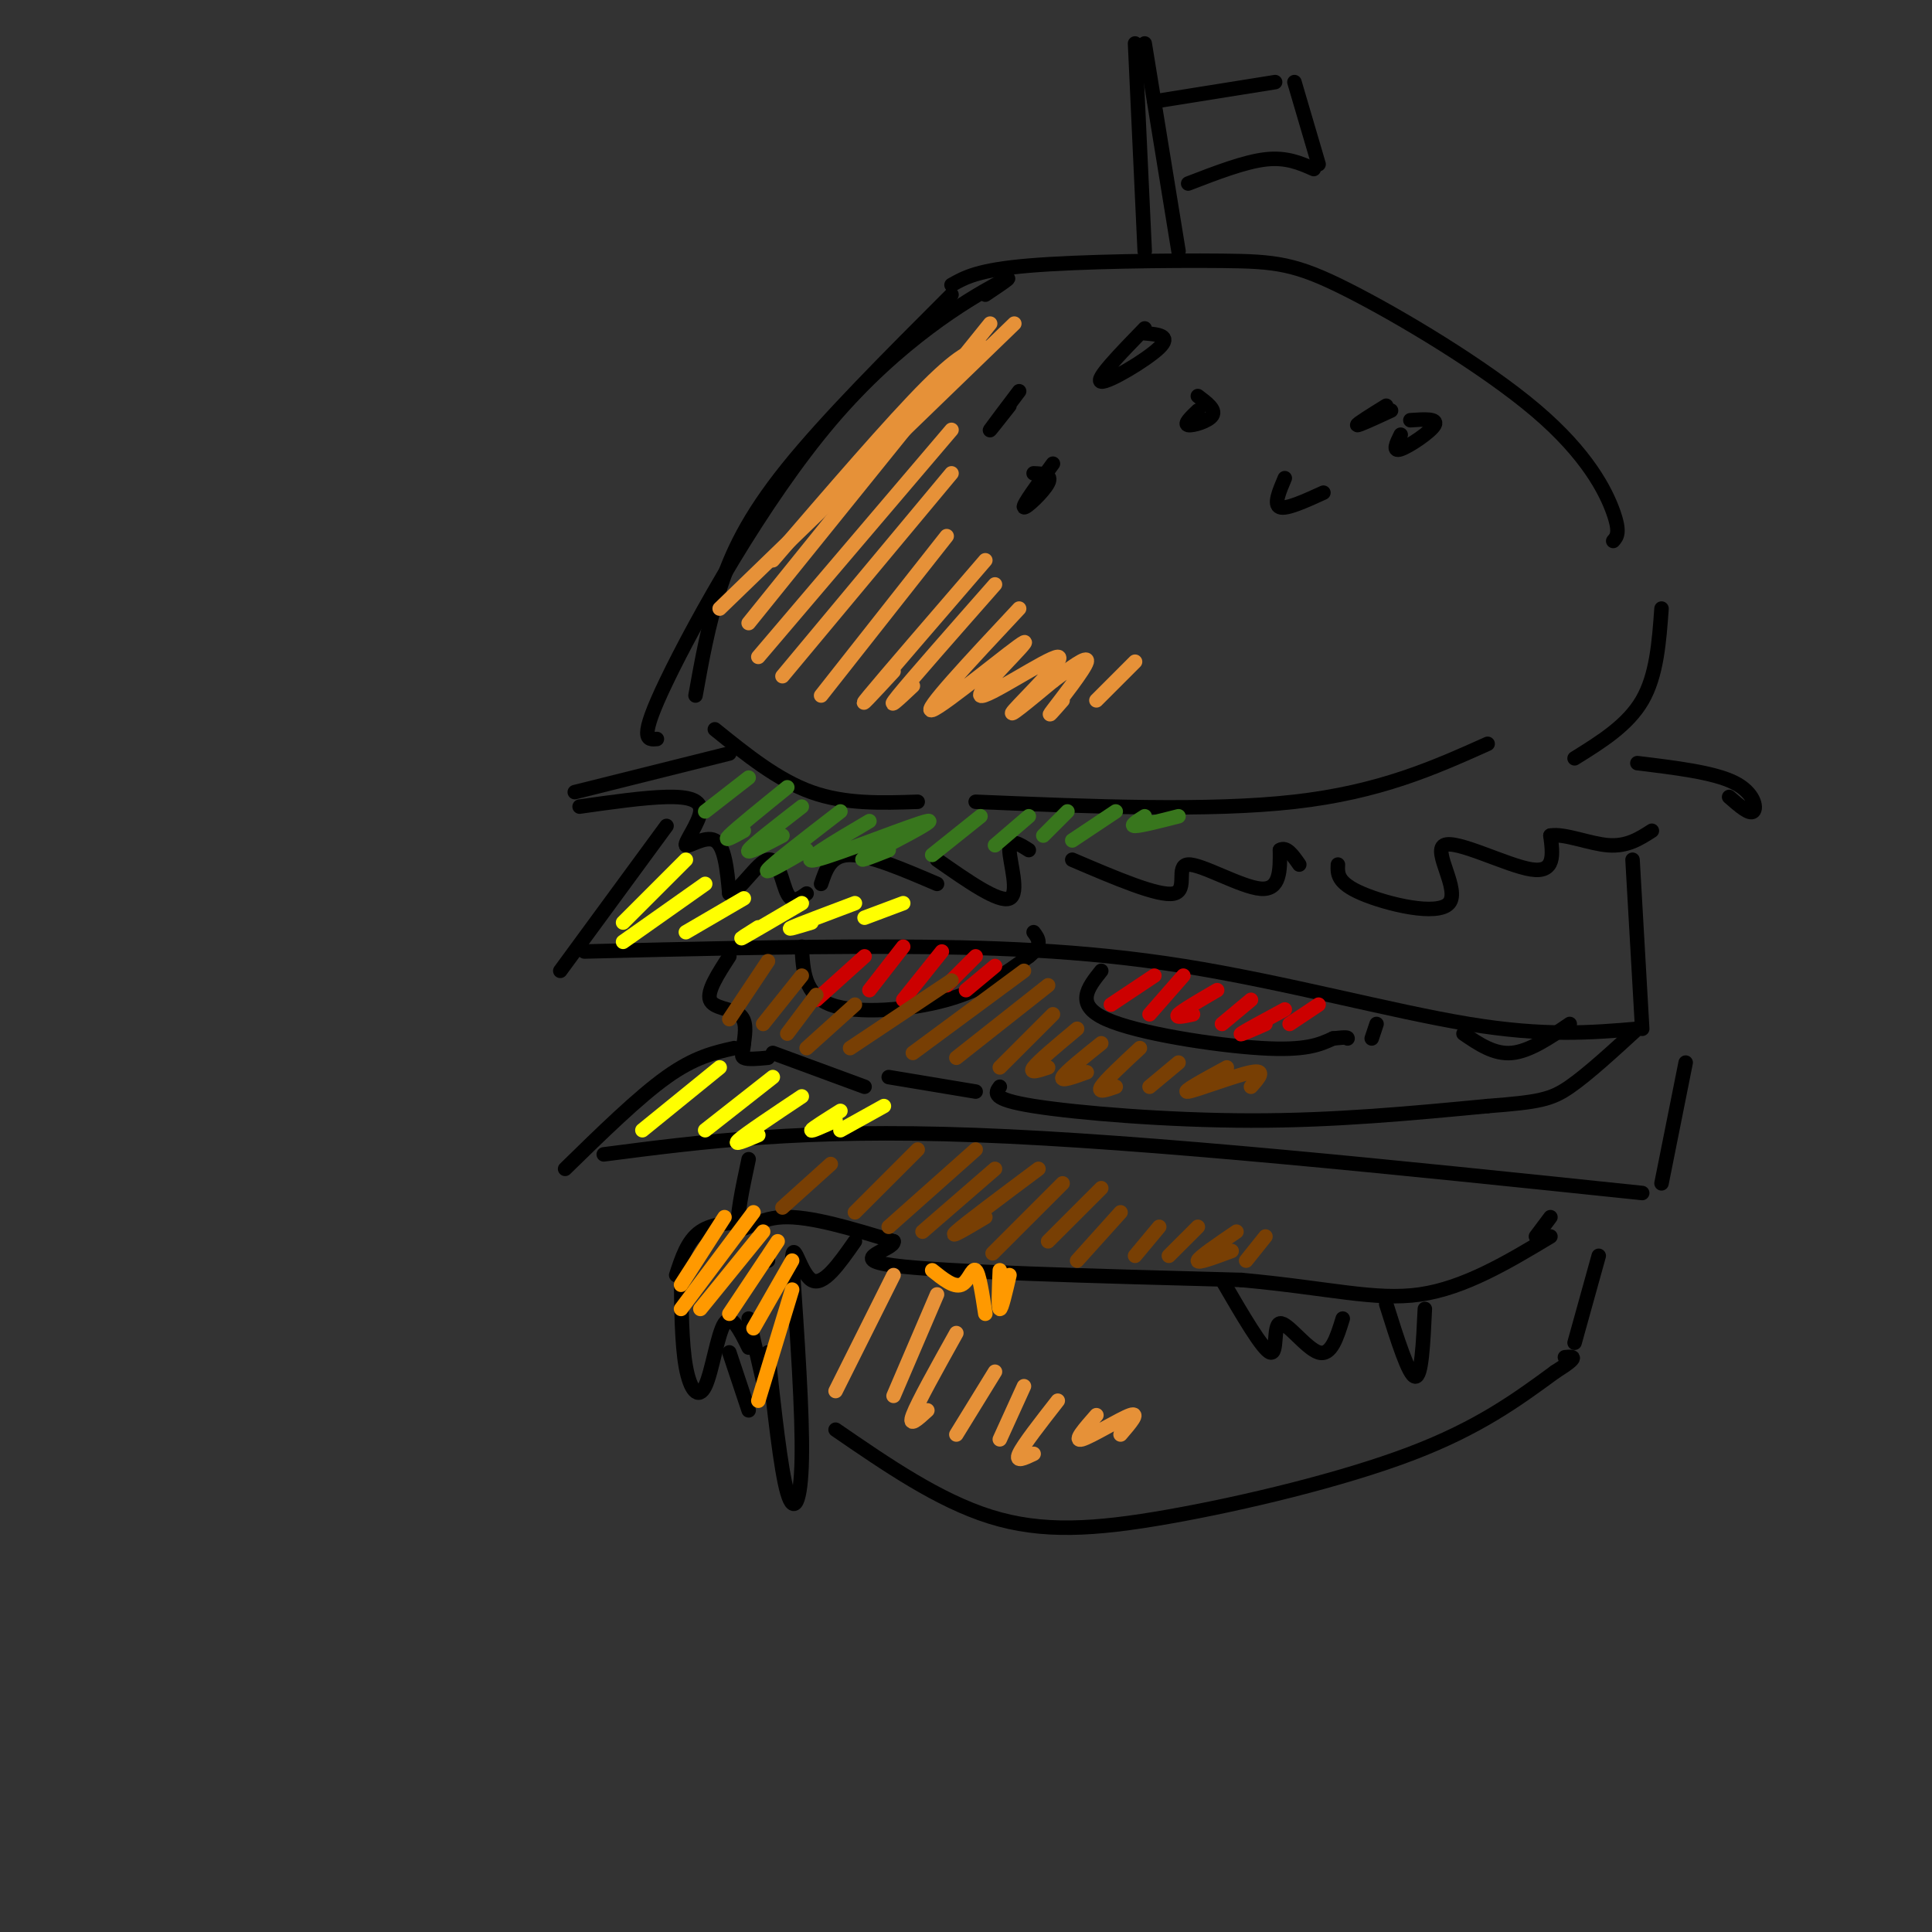 <svg viewBox='0 0 400 400' version='1.1' xmlns='http://www.w3.org/2000/svg' xmlns:xlink='http://www.w3.org/1999/xlink'><rect x="0" y="0" width="400" height="400" fill="#333333" stroke="none"/><g fill='none' stroke='rgb(0,0,0)' stroke-width='3' stroke-linecap='round' stroke-linejoin='round'><path d='M334,112c0.761,-0.867 1.522,-1.734 0,-6c-1.522,-4.266 -5.328,-11.930 -16,-21c-10.672,-9.070 -28.211,-19.544 -39,-25c-10.789,-5.456 -14.828,-5.892 -26,-6c-11.172,-0.108 -29.478,0.112 -40,1c-10.522,0.888 -13.261,2.444 -16,4'/><path d='M197,61c-12.911,12.911 -25.822,25.822 -34,36c-8.178,10.178 -11.622,17.622 -14,25c-2.378,7.378 -3.689,14.689 -5,22'/><path d='M148,151c6.500,5.250 13.000,10.500 20,13c7.000,2.500 14.500,2.250 22,2'/><path d='M344,126c-0.500,6.917 -1.000,13.833 -4,19c-3.000,5.167 -8.500,8.583 -14,12'/><path d='M237,68c-5.200,5.356 -10.400,10.711 -9,11c1.400,0.289 9.400,-4.489 12,-7c2.600,-2.511 -0.200,-2.756 -3,-3'/><path d='M248,85c-1.467,1.400 -2.933,2.800 -2,3c0.933,0.200 4.267,-0.800 5,-2c0.733,-1.200 -1.133,-2.600 -3,-4'/><path d='M218,96c-3.156,4.311 -6.311,8.622 -6,9c0.311,0.378 4.089,-3.178 5,-5c0.911,-1.822 -1.044,-1.911 -3,-2'/><path d='M211,81c-2.833,3.750 -5.667,7.500 -6,8c-0.333,0.500 1.833,-2.250 4,-5'/><path d='M151,156c0.000,0.000 -32.000,8.000 -32,8'/><path d='M120,167c6.681,-0.947 13.362,-1.895 18,-2c4.638,-0.105 7.233,0.632 7,3c-0.233,2.368 -3.293,6.368 -3,7c0.293,0.632 3.941,-2.105 6,-1c2.059,1.105 2.530,6.053 3,11'/><path d='M151,185c2.083,-0.298 5.792,-6.542 8,-7c2.208,-0.458 2.917,4.869 4,7c1.083,2.131 2.542,1.065 4,0'/><path d='M170,183c1.000,-3.000 2.000,-6.000 6,-6c4.000,0.000 11.000,3.000 18,6'/><path d='M194,178c6.422,4.489 12.844,8.978 15,8c2.156,-0.978 0.044,-7.422 0,-10c-0.044,-2.578 1.978,-1.289 4,0'/><path d='M222,178c8.958,3.833 17.917,7.667 21,7c3.083,-0.667 0.292,-5.833 3,-6c2.708,-0.167 10.917,4.667 15,5c4.083,0.333 4.042,-3.833 4,-8'/><path d='M265,176c1.333,-0.833 2.667,1.083 4,3'/><path d='M277,179c-0.093,1.895 -0.185,3.789 5,6c5.185,2.211 15.648,4.737 18,2c2.352,-2.737 -3.405,-10.737 -1,-12c2.405,-1.263 12.973,4.211 18,5c5.027,0.789 4.514,-3.105 4,-7'/><path d='M321,173c2.889,-0.511 8.111,1.711 12,2c3.889,0.289 6.444,-1.356 9,-3'/><path d='M339,158c7.889,0.956 15.778,1.911 20,4c4.222,2.089 4.778,5.311 4,6c-0.778,0.689 -2.889,-1.156 -5,-3'/><path d='M202,166c24.167,1.000 48.333,2.000 66,0c17.667,-2.000 28.833,-7.000 40,-12'/><path d='M138,171c0.000,0.000 -22.000,30.000 -22,30'/><path d='M121,197c21.274,-0.524 42.548,-1.048 63,-1c20.452,0.048 40.083,0.667 61,4c20.917,3.333 43.119,9.381 59,12c15.881,2.619 25.440,1.810 35,1'/><path d='M340,213c0.000,0.000 -2.000,-35.000 -2,-35'/><path d='M151,198c-2.333,3.600 -4.667,7.200 -4,9c0.667,1.800 4.333,1.800 6,3c1.667,1.200 1.333,3.600 1,6'/><path d='M154,216c-0.067,1.600 -0.733,2.600 0,3c0.733,0.400 2.867,0.200 5,0'/><path d='M160,218c0.000,0.000 19.000,7.000 19,7'/><path d='M184,223c0.000,0.000 18.000,3.000 18,3'/><path d='M207,225c-0.956,1.289 -1.911,2.578 7,4c8.911,1.422 27.689,2.978 45,3c17.311,0.022 33.156,-1.489 49,-3'/><path d='M308,229c10.778,-0.822 13.222,-1.378 17,-4c3.778,-2.622 8.889,-7.311 14,-12'/><path d='M152,217c-4.083,0.917 -8.167,1.833 -14,6c-5.833,4.167 -13.417,11.583 -21,19'/><path d='M125,239c20.583,-2.667 41.167,-5.333 77,-4c35.833,1.333 86.917,6.667 138,12'/><path d='M344,245c0.000,0.000 5.000,-25.000 5,-25'/><path d='M155,240c-1.333,6.244 -2.667,12.489 -2,14c0.667,1.511 3.333,-1.711 9,-2c5.667,-0.289 14.333,2.356 23,5'/><path d='M185,257c0.378,1.756 -10.178,3.644 0,5c10.178,1.356 41.089,2.178 72,3'/><path d='M257,265c18.222,1.667 27.778,4.333 37,3c9.222,-1.333 18.111,-6.667 27,-12'/><path d='M321,252c0.000,0.000 -3.000,4.000 -3,4'/><path d='M237,52c0.000,0.000 -2.000,-43.000 -2,-43'/><path d='M237,9c0.000,0.000 7.000,43.000 7,43'/><path d='M239,21c0.000,0.000 25.000,-4.000 25,-4'/><path d='M268,17c0.000,0.000 5.000,17.000 5,17'/><path d='M272,35c-2.833,-1.250 -5.667,-2.500 -10,-2c-4.333,0.500 -10.167,2.750 -16,5'/><path d='M159,260c0.000,0.000 0.000,1.000 0,1'/><path d='M156,253c-4.167,0.083 -8.333,0.167 -11,2c-2.667,1.833 -3.833,5.417 -5,9'/><path d='M141,263c0.060,7.583 0.119,15.167 1,20c0.881,4.833 2.583,6.917 4,4c1.417,-2.917 2.548,-10.833 4,-13c1.452,-2.167 3.226,1.417 5,5'/><path d='M155,273c0.000,0.000 3.000,13.000 3,13'/><path d='M159,280c1.311,12.111 2.622,24.222 4,29c1.378,4.778 2.822,2.222 3,-7c0.178,-9.222 -0.911,-25.111 -2,-41'/><path d='M164,261c0.178,-5.133 1.622,2.533 4,4c2.378,1.467 5.689,-3.267 9,-8'/><path d='M151,280c0.000,0.000 4.000,12.000 4,12'/><path d='M173,296c10.649,7.321 21.298,14.643 32,18c10.702,3.357 21.458,2.750 37,0c15.542,-2.750 35.869,-7.643 50,-13c14.131,-5.357 22.065,-11.179 30,-17'/><path d='M322,284c5.333,-3.333 3.667,-3.167 2,-3'/><path d='M331,260c0.000,0.000 -5.000,18.000 -5,18'/><path d='M253,265c4.208,7.238 8.417,14.476 10,15c1.583,0.524 0.542,-5.667 2,-6c1.458,-0.333 5.417,5.190 8,6c2.583,0.810 3.792,-3.095 5,-7'/><path d='M287,270c2.333,7.417 4.667,14.833 6,15c1.333,0.167 1.667,-6.917 2,-14'/><path d='M266,99c-1.167,2.750 -2.333,5.500 -1,6c1.333,0.500 5.167,-1.250 9,-3'/><path d='M290,90c-0.889,1.800 -1.778,3.600 0,3c1.778,-0.600 6.222,-3.600 7,-5c0.778,-1.400 -2.111,-1.200 -5,-1'/><path d='M288,85c-3.417,1.583 -6.833,3.167 -7,3c-0.167,-0.167 2.917,-2.083 6,-4'/><path d='M204,61c3.690,-2.476 7.381,-4.952 2,-2c-5.381,2.952 -19.833,11.333 -34,28c-14.167,16.667 -28.048,41.619 -34,54c-5.952,12.381 -3.976,12.190 -2,12'/></g>
<g fill='none' stroke='rgb(230,145,56)' stroke-width='3' stroke-linecap='round' stroke-linejoin='round'><path d='M204,72c-2.333,0.333 -4.667,0.667 -12,8c-7.333,7.333 -19.667,21.667 -32,36'/><path d='M210,67c0.000,0.000 -61.000,59.000 -61,59'/><path d='M205,67c0.000,0.000 -50.000,62.000 -50,62'/><path d='M197,89c0.000,0.000 -40.000,47.000 -40,47'/><path d='M197,98c0.000,0.000 -35.000,42.000 -35,42'/><path d='M196,111c0.000,0.000 -26.000,33.000 -26,33'/><path d='M204,116c-10.417,12.083 -20.833,24.167 -24,28c-3.167,3.833 0.917,-0.583 5,-5'/><path d='M206,121c-8.583,9.750 -17.167,19.500 -20,23c-2.833,3.500 0.083,0.750 3,-2'/><path d='M211,126c-10.185,10.886 -20.370,21.772 -18,21c2.370,-0.772 17.295,-13.201 19,-14c1.705,-0.799 -9.811,10.033 -9,11c0.811,0.967 13.949,-7.932 16,-8c2.051,-0.068 -6.985,8.695 -9,11c-2.015,2.305 2.993,-1.847 8,-6'/><path d='M218,141c3.262,-2.452 7.417,-5.583 7,-4c-0.417,1.583 -5.405,7.881 -7,10c-1.595,2.119 0.202,0.060 2,-2'/><path d='M235,137c0.000,0.000 -8.000,8.000 -8,8'/><path d='M185,264c0.000,0.000 -12.000,24.000 -12,24'/><path d='M194,268c0.000,0.000 -9.000,21.000 -9,21'/><path d='M198,276c-4.000,7.167 -8.000,14.333 -9,17c-1.000,2.667 1.000,0.833 3,-1'/><path d='M206,284c0.000,0.000 -8.000,13.000 -8,13'/><path d='M212,287c0.000,0.000 -5.000,11.000 -5,11'/><path d='M219,290c-3.583,4.583 -7.167,9.167 -8,11c-0.833,1.833 1.083,0.917 3,0'/><path d='M227,293c-2.422,2.756 -4.844,5.511 -3,5c1.844,-0.511 7.956,-4.289 10,-5c2.044,-0.711 0.022,1.644 -2,4'/></g>
<g fill='none' stroke='rgb(56,118,29)' stroke-width='3' stroke-linecap='round' stroke-linejoin='round'><path d='M155,161c0.000,0.000 -9.000,7.000 -9,7'/><path d='M163,163c-5.250,4.250 -10.500,8.500 -12,10c-1.500,1.500 0.750,0.250 3,-1'/><path d='M166,167c-5.167,4.000 -10.333,8.000 -11,9c-0.667,1.000 3.167,-1.000 7,-3'/><path d='M174,168c-6.917,5.333 -13.833,10.667 -15,12c-1.167,1.333 3.417,-1.333 8,-4'/><path d='M180,170c-7.631,4.500 -15.262,9.000 -11,8c4.262,-1.000 20.417,-7.500 23,-8c2.583,-0.500 -8.405,5.000 -12,7c-3.595,2.000 0.202,0.500 4,-1'/><path d='M203,169c0.000,0.000 -10.000,8.000 -10,8'/><path d='M213,169c0.000,0.000 -7.000,6.000 -7,6'/><path d='M221,168c0.000,0.000 -5.000,5.000 -5,5'/><path d='M231,168c0.000,0.000 -9.000,6.000 -9,6'/><path d='M237,169c-1.583,1.000 -3.167,2.000 -2,2c1.167,0.000 5.083,-1.000 9,-2'/></g>
<g fill='none' stroke='rgb(255,255,0)' stroke-width='3' stroke-linecap='round' stroke-linejoin='round'><path d='M142,178c0.000,0.000 -13.000,13.000 -13,13'/><path d='M146,183c0.000,0.000 -17.000,12.000 -17,12'/><path d='M154,186c0.000,0.000 -12.000,7.000 -12,7'/><path d='M166,187c-5.250,3.083 -10.500,6.167 -12,7c-1.500,0.833 0.750,-0.583 3,-2'/><path d='M177,187c-5.750,2.167 -11.500,4.333 -13,5c-1.500,0.667 1.250,-0.167 4,-1'/><path d='M187,187c0.000,0.000 -8.000,3.000 -8,3'/></g>
<g fill='none' stroke='rgb(0,0,0)' stroke-width='3' stroke-linecap='round' stroke-linejoin='round'><path d='M228,201c-2.800,3.511 -5.600,7.022 1,10c6.600,2.978 22.600,5.422 32,6c9.400,0.578 12.200,-0.711 15,-2'/><path d='M276,215c3.000,-0.333 3.000,-0.167 3,0'/><path d='M285,212c0.000,0.000 -1.000,3.000 -1,3'/><path d='M166,196c0.244,4.978 0.489,9.956 6,12c5.511,2.044 16.289,1.156 24,-1c7.711,-2.156 12.356,-5.578 17,-9'/><path d='M213,198c3.000,-2.333 2.000,-3.667 1,-5'/><path d='M303,214c3.167,2.167 6.333,4.333 10,4c3.667,-0.333 7.833,-3.167 12,-6'/></g>
<g fill='none' stroke='rgb(204,0,0)' stroke-width='3' stroke-linecap='round' stroke-linejoin='round'><path d='M179,198c0.000,0.000 -10.000,9.000 -10,9'/><path d='M187,196c0.000,0.000 -7.000,9.000 -7,9'/><path d='M195,197c0.000,0.000 -8.000,10.000 -8,10'/><path d='M202,198c0.000,0.000 -6.000,6.000 -6,6'/><path d='M206,200c0.000,0.000 -6.000,5.000 -6,5'/><path d='M239,202c0.000,0.000 -9.000,6.000 -9,6'/><path d='M245,202c0.000,0.000 -7.000,8.000 -7,8'/><path d='M252,205c-3.583,2.083 -7.167,4.167 -8,5c-0.833,0.833 1.083,0.417 3,0'/><path d='M259,207c0.000,0.000 -6.000,5.000 -6,5'/><path d='M266,209c-4.167,2.250 -8.333,4.500 -9,5c-0.667,0.500 2.167,-0.750 5,-2'/><path d='M273,208c0.000,0.000 -6.000,4.000 -6,4'/></g>
<g fill='none' stroke='rgb(120,63,4)' stroke-width='3' stroke-linecap='round' stroke-linejoin='round'><path d='M159,199c0.000,0.000 -8.000,12.000 -8,12'/><path d='M166,202c0.000,0.000 -8.000,10.000 -8,10'/><path d='M169,206c0.000,0.000 -6.000,8.000 -6,8'/><path d='M177,208c0.000,0.000 -10.000,9.000 -10,9'/><path d='M197,203c0.000,0.000 -21.000,14.000 -21,14'/><path d='M212,201c0.000,0.000 -23.000,17.000 -23,17'/><path d='M217,204c0.000,0.000 -19.000,15.000 -19,15'/><path d='M218,210c0.000,0.000 -11.000,11.000 -11,11'/><path d='M223,213c-4.000,3.333 -8.000,6.667 -9,8c-1.000,1.333 1.000,0.667 3,0'/><path d='M228,216c-3.750,3.000 -7.500,6.000 -8,7c-0.500,1.000 2.250,0.000 5,-1'/><path d='M236,217c-3.583,3.333 -7.167,6.667 -8,8c-0.833,1.333 1.083,0.667 3,0'/><path d='M244,220c0.000,0.000 -6.000,5.000 -6,5'/><path d='M254,221c-4.822,2.622 -9.644,5.244 -8,5c1.644,-0.244 9.756,-3.356 13,-4c3.244,-0.644 1.622,1.178 0,3'/><path d='M172,241c0.000,0.000 -10.000,9.000 -10,9'/><path d='M190,238c0.000,0.000 -13.000,13.000 -13,13'/><path d='M202,238c0.000,0.000 -18.000,16.000 -18,16'/><path d='M206,242c0.000,0.000 -15.000,13.000 -15,13'/><path d='M215,242c-7.583,5.667 -15.167,11.333 -17,13c-1.833,1.667 2.083,-0.667 6,-3'/><path d='M220,245c-6.167,6.167 -12.333,12.333 -14,14c-1.667,1.667 1.167,-1.167 4,-4'/><path d='M228,246c0.000,0.000 -11.000,11.000 -11,11'/><path d='M232,251c0.000,0.000 -9.000,10.000 -9,10'/><path d='M240,254c0.000,0.000 -5.000,6.000 -5,6'/><path d='M248,254c0.000,0.000 -6.000,6.000 -6,6'/><path d='M256,255c-3.917,2.667 -7.833,5.333 -8,6c-0.167,0.667 3.417,-0.667 7,-2'/><path d='M262,256c0.000,0.000 -4.000,5.000 -4,5'/></g>
<g fill='none' stroke='rgb(255,255,0)' stroke-width='3' stroke-linecap='round' stroke-linejoin='round'><path d='M149,221c0.000,0.000 -16.000,13.000 -16,13'/><path d='M160,223c0.000,0.000 -14.000,11.000 -14,11'/><path d='M166,227c-5.750,3.833 -11.500,7.667 -13,9c-1.500,1.333 1.250,0.167 4,-1'/><path d='M174,230c-2.917,1.833 -5.833,3.667 -6,4c-0.167,0.333 2.417,-0.833 5,-2'/><path d='M183,229c0.000,0.000 -9.000,5.000 -9,5'/></g>
<g fill='none' stroke='rgb(255,153,0)' stroke-width='3' stroke-linecap='round' stroke-linejoin='round'><path d='M150,252c0.000,0.000 -9.000,14.000 -9,14'/><path d='M156,251c0.000,0.000 -15.000,20.000 -15,20'/><path d='M158,255c0.000,0.000 -13.000,16.000 -13,16'/><path d='M161,257c0.000,0.000 -10.000,15.000 -10,15'/><path d='M164,261c0.000,0.000 -8.000,14.000 -8,14'/><path d='M164,267c0.000,0.000 -7.000,23.000 -7,23'/><path d='M193,263c2.244,1.800 4.489,3.600 6,3c1.511,-0.600 2.289,-3.600 3,-3c0.711,0.600 1.356,4.800 2,9'/><path d='M207,263c-0.167,3.917 -0.333,7.833 0,8c0.333,0.167 1.167,-3.417 2,-7'/></g>
</svg>
